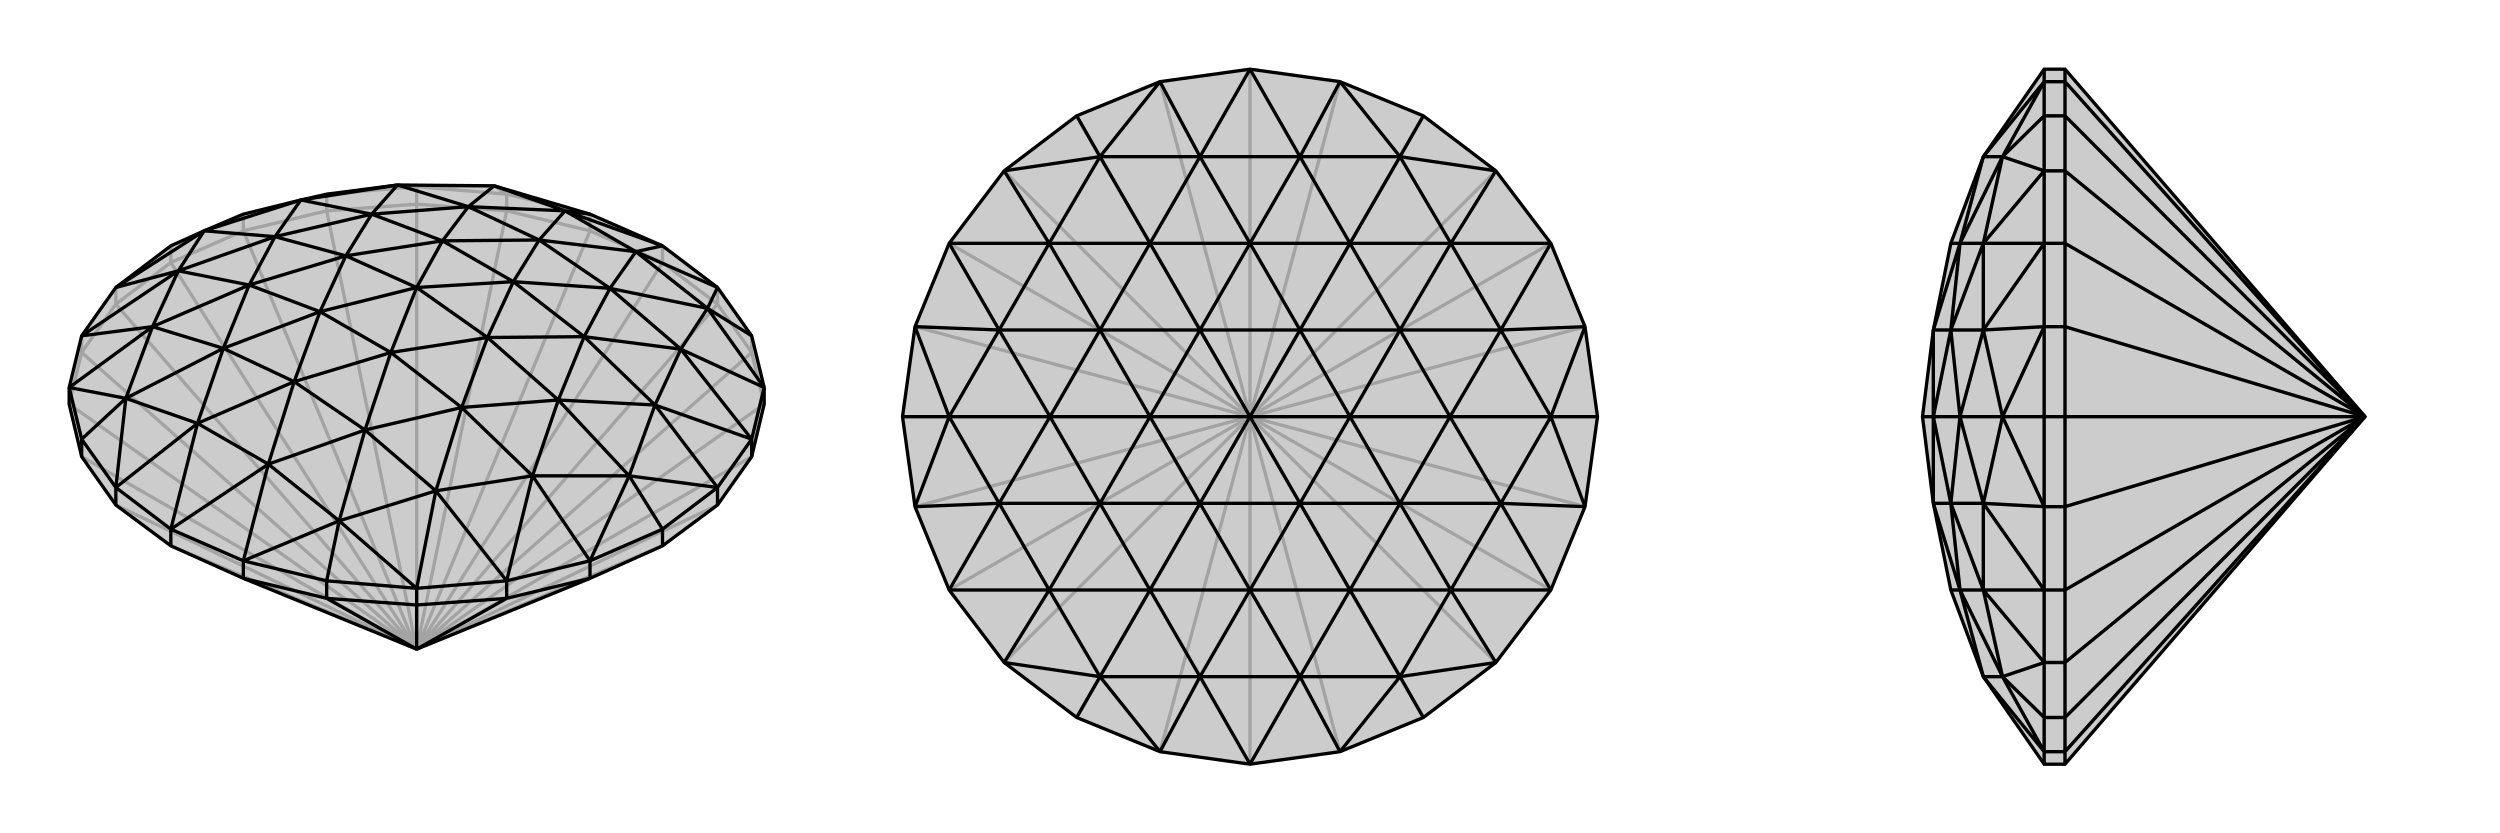 <svg xmlns="http://www.w3.org/2000/svg" viewBox="0 0 3000 1000">
    <g stroke="currentColor" stroke-width="4" fill="none" transform="translate(0 3)">
        <path fill="currentColor" stroke="none" fill-opacity=".2" d="M292,691L205,652L139,603L98,545L83,482L83,462L98,400L139,342L205,292L245,274L292,254L361,237L392,230L477,219L593,220L708,254L795,292L861,342L902,400L917,462L917,482L902,545L861,603L795,652L708,691L500,776z" />
<path stroke-opacity=".2" d="M500,776L902,545M500,776L795,312M500,776L392,250M500,776L98,420M500,776L205,652M500,776L861,603M500,776L795,652M500,776L917,482M500,776L861,362M500,776L902,420M500,776L708,274M500,776L500,242M500,776L608,250M500,776L292,274M500,776L139,362M500,776L205,312M500,776L83,482M500,776L139,603M500,776L98,545M795,312L861,362M795,312L708,274M795,312L795,292M392,250L500,242M392,250L292,274M392,250L392,230M98,420L139,362M98,420L83,482M98,420L98,400M917,482L902,420M861,362L902,420M861,362L861,342M902,420L902,400M708,274L608,250M708,274L708,254M500,242L608,250M500,242L500,221M608,250L608,230M292,274L205,312M292,274L292,254M139,362L205,312M139,362L139,342M205,312L205,292M392,230L500,221M292,254L205,292M500,221L608,230M608,230L708,254M608,230L593,220M500,221L477,219M500,221L593,220" />
<path d="M292,691L205,652L139,603L98,545L83,482L83,462L98,400L139,342L205,292L245,274L292,254L361,237L392,230L477,219L593,220L708,254L795,292L861,342L902,400L917,462L917,482L902,545L861,603L795,652L708,691L500,776z" />
<path d="M500,776L608,715M500,776L500,723M500,776L392,715M608,715L500,723M608,715L708,691M608,715L608,694M902,545L902,524M205,652L205,632M292,691L392,715M292,691L292,670M500,723L392,715M500,723L500,703M392,715L392,694M708,691L708,670M861,603L861,582M795,652L795,632M139,603L139,582M98,545L98,524M902,524L917,462M902,524L861,582M708,670L608,694M608,694L500,703M205,632L292,670M205,632L139,582M902,400L849,367M861,582L795,632M708,670L795,632M795,632L755,568M500,703L392,694M392,694L292,670M392,694L407,622M98,524L139,582M83,462L98,524M98,524L151,475M795,292L763,299M795,292L678,250M902,524L817,416M902,524L786,483M608,694L639,568M608,694L523,586M205,632L322,554M205,632L237,505M98,400L183,389M98,400L214,322M861,342L763,299M861,342L849,367M917,462L817,416M917,462L849,367M861,582L786,483M861,582L755,568M708,670L639,568M708,670L755,568M500,703L523,586M500,703L407,622M292,670L322,554M292,670L407,622M139,582L237,505M139,582L151,475M83,462L183,389M83,462L151,475M139,342L214,322M139,342L245,274M708,254L678,250M849,367L763,299M849,367L817,416M849,367L732,343M755,568L786,483M755,568L639,568M755,568L670,477M407,622L523,586M407,622L322,554M407,622L438,513M151,475L237,505M151,475L183,389M151,475L268,415M245,274L214,322M245,274L361,237M245,274L330,281M593,220L678,250M593,220L562,245M763,299L678,250M817,416L786,483M639,568L523,586M322,554L237,505M183,389L214,322M361,237L477,219M763,299L732,343M763,299L647,285M817,416L732,343M817,416L701,401M786,483L670,477M786,483L701,401M639,568L670,477M639,568L554,486M523,586L438,513M523,586L554,486M322,554L438,513M322,554L353,455M237,505L268,415M237,505L353,455M183,389L268,415M183,389L299,339M214,322L330,281M214,322L299,339M361,237L330,281M361,237L446,254M477,219L562,245M477,219L446,254M678,250L562,245M678,250L647,285M647,285L732,343M701,401L732,343M732,343L616,335M701,401L670,477M554,486L670,477M670,477L585,402M554,486L438,513M353,455L438,513M438,513L469,420M353,455L268,415M299,339L268,415M268,415L384,371M299,339L330,281M446,254L330,281M330,281L415,304M446,254L562,245M647,285L562,245M562,245L531,286M647,285L616,335M647,285L531,286M701,401L616,335M701,401L585,402M554,486L585,402M554,486L469,420M353,455L469,420M353,455L384,371M299,339L384,371M299,339L415,304M446,254L415,304M446,254L531,286M616,335L531,286M616,335L585,402M616,335L500,342M585,402L469,420M585,402L500,342M469,420L384,371M469,420L500,342M384,371L415,304M500,342L384,371M531,286L415,304M531,286L500,342M500,342L415,304" />
    </g>
    <g stroke="currentColor" stroke-width="4" fill="none" transform="translate(1000 0)">
        <path fill="currentColor" stroke="none" fill-opacity=".2" d="M608,98L708,139L795,205L861,292L902,392L917,500L902,608L861,708L795,795L708,861L608,902L500,917L392,902L292,861L205,795L139,708L98,608L83,500L98,392L139,292L205,205L292,139L392,98L500,83z" />
<path stroke-opacity=".2" d="M500,500L861,708M500,500L861,292M500,500L500,83M500,500L139,292M500,500L139,708M500,500L500,917M500,500L608,902M500,500L795,795M500,500L708,861M500,500L902,608M500,500L902,392M500,500L917,500M500,500L795,205M500,500L608,98M500,500L708,139M500,500L392,98M500,500L205,205M500,500L292,139M500,500L98,392M500,500L98,608M500,500L83,500M500,500L205,795M500,500L392,902M500,500L292,861" />
<path d="M608,98L708,139L795,205L861,292L902,392L917,500L902,608L861,708L795,795L708,861L608,902L500,917L392,902L292,861L205,795L139,708L98,608L83,500L98,392L139,292L205,205L292,139L392,98L500,83z" />
<path d="M708,139L680,188M917,500L861,500M708,861L680,812M292,861L320,812M83,500L139,500M292,139L320,188M500,83L560,188M500,83L440,188M861,292L741,292M861,292L801,396M861,708L801,604M861,708L741,708M500,917L560,812M500,917L440,812M139,708L259,708M139,708L199,604M139,292L199,396M139,292L259,292M608,98L560,188M608,98L680,188M795,205L741,292M795,205L680,188M902,392L801,396M902,392L861,500M902,608L801,604M902,608L861,500M795,795L741,708M795,795L680,812M608,902L560,812M608,902L680,812M392,902L440,812M392,902L320,812M205,795L259,708M205,795L320,812M98,608L199,604M98,608L139,500M98,392L199,396M98,392L139,500M205,205L259,292M205,205L320,188M392,98L440,188M392,98L320,188M680,188L560,188M680,188L741,292M680,188L620,292M861,500L801,396M861,500L801,604M861,500L740,500M680,812L741,708M680,812L560,812M680,812L620,708M320,812L440,812M320,812L259,708M320,812L380,708M139,500L199,604M139,500L199,396M139,500L260,500M320,188L259,292M320,188L440,188M320,188L380,292M560,188L440,188M741,292L801,396M801,604L741,708M560,812L440,812M259,708L199,604M199,396L259,292M560,188L620,292M560,188L500,292M741,292L620,292M741,292L680,396M801,396L740,500M801,396L680,396M801,604L740,500M801,604L680,604M741,708L620,708M741,708L680,604M560,812L620,708M560,812L500,708M440,812L380,708M440,812L500,708M259,708L380,708M259,708L320,604M199,604L260,500M199,604L320,604M199,396L260,500M199,396L320,396M259,292L380,292M259,292L320,396M440,188L380,292M440,188L500,292M500,292L620,292M680,396L620,292M620,292L560,396M680,396L740,500M680,604L740,500M740,500L620,500M680,604L620,708M500,708L620,708M620,708L560,604M500,708L380,708M320,604L380,708M380,708L440,604M320,604L260,500M320,396L260,500M260,500L380,500M320,396L380,292M500,292L380,292M380,292L440,396M500,292L560,396M500,292L440,396M680,396L560,396M680,396L620,500M680,604L620,500M680,604L560,604M500,708L560,604M500,708L440,604M320,604L440,604M320,604L380,500M320,396L380,500M320,396L440,396M560,396L440,396M560,396L620,500M560,396L500,500M620,500L560,604M620,500L500,500M560,604L440,604M560,604L500,500M440,604L380,500M500,500L440,604M440,396L380,500M440,396L500,500M500,500L380,500" />
    </g>
    <g stroke="currentColor" stroke-width="4" fill="none" transform="translate(2000 0)">
        <path fill="currentColor" stroke="none" fill-opacity=".2" d="M478,917L453,917L380,812L341,708L320,604L307,500L320,396L341,292L380,188L453,83L478,83L838,500z" />
<path stroke-opacity=".2" d="M838,500L478,292M838,500L478,708M838,500L478,98M838,500L478,205M838,500L478,139M838,500L478,392M838,500L478,608M838,500L478,500M838,500L478,795M838,500L478,902M838,500L478,861M478,83L478,98M478,292L478,205M478,292L478,392M478,292L453,292M478,708L478,608M478,708L478,795M478,708L453,708M478,917L478,902M478,98L478,139M478,98L453,98M478,205L478,139M478,205L453,205M478,139L453,139M478,392L478,500M478,392L453,392M478,608L478,500M478,608L453,608M478,500L453,500M478,795L478,861M478,795L453,795M478,902L478,861M478,902L453,902M478,861L453,861M453,917L453,902M453,708L453,795M453,708L453,608M453,392L453,292M453,292L453,205M453,83L453,98M453,861L453,902M453,795L453,861M453,861L403,812M453,608L453,500M453,392L453,500M453,500L403,500M453,205L453,139M453,139L453,98M453,139L403,188M453,708L380,708M453,708L380,604M453,292L380,396M453,292L380,292M453,902L380,812M453,902L403,812M453,795L380,708M453,795L403,812M453,608L380,604M453,608L403,500M453,392L380,396M453,392L403,500M453,205L380,292M453,205L403,188M453,98L380,188M453,98L403,188M403,812L380,812M403,812L380,708M403,812L352,708M403,500L380,604M403,500L380,396M403,500L352,500M403,188L380,292M403,188L380,188M403,188L352,292M380,708L380,604M380,396L380,292M380,812L352,708M380,708L352,708M380,708L341,604M380,604L352,500M380,604L341,604M380,396L352,500M380,396L341,396M380,292L352,292M380,292L341,396M380,188L352,292M341,708L352,708M341,604L352,708M352,708L320,604M341,604L352,500M341,396L352,500M352,500L320,500M341,396L352,292M341,292L352,292M352,292L320,396M341,604L320,604M341,604L320,500M341,396L320,500M341,396L320,396M320,604L320,500M320,396L320,500M307,500L320,500" />
<path d="M478,917L453,917L380,812L341,708L320,604L307,500L320,396L341,292L380,188L453,83L478,83L838,500z" />
<path d="M838,500L478,708M838,500L478,292M838,500L478,902M838,500L478,795M838,500L478,861M838,500L478,608M838,500L478,392M838,500L478,500M838,500L478,205M838,500L478,98M838,500L478,139M478,917L478,902M478,708L478,795M478,708L478,608M478,708L453,708M478,292L478,392M478,292L478,205M478,292L453,292M478,83L478,98M478,902L478,861M478,902L453,902M478,795L478,861M478,795L453,795M478,861L453,861M478,608L478,500M478,608L453,608M478,500L478,392M478,392L453,392M478,500L453,500M478,205L478,139M478,205L453,205M478,98L478,139M478,98L453,98M478,139L453,139M453,83L453,98M453,292L453,205M453,292L453,392M453,608L453,708M453,708L453,795M453,917L453,902M453,139L453,98M453,205L453,139M453,139L403,188M453,392L453,500M453,608L453,500M453,500L403,500M453,795L453,861M453,861L453,902M453,861L403,812M453,292L380,292M453,292L380,396M453,708L380,604M453,708L380,708M453,98L380,188M453,98L403,188M453,205L380,292M453,205L403,188M453,392L380,396M453,392L403,500M453,608L380,604M453,608L403,500M453,795L380,708M453,795L403,812M453,902L380,812M453,902L403,812M403,188L380,188M403,188L380,292M403,188L352,292M403,500L380,396M403,500L380,604M403,500L352,500M403,812L380,708M403,812L380,812M403,812L352,708M380,292L380,396M380,604L380,708M380,188L352,292M380,292L352,292M380,292L341,396M380,396L352,500M380,396L341,396M380,604L352,500M380,604L341,604M380,708L352,708M380,708L341,604M380,812L352,708M341,292L352,292M341,396L352,292M352,292L320,396M341,396L352,500M341,604L352,500M352,500L320,500M341,604L352,708M341,708L352,708M352,708L320,604M341,396L320,396M341,396L320,500M341,604L320,500M341,604L320,604M320,396L320,500M320,500L320,604M320,500L307,500" />
    </g>
</svg>